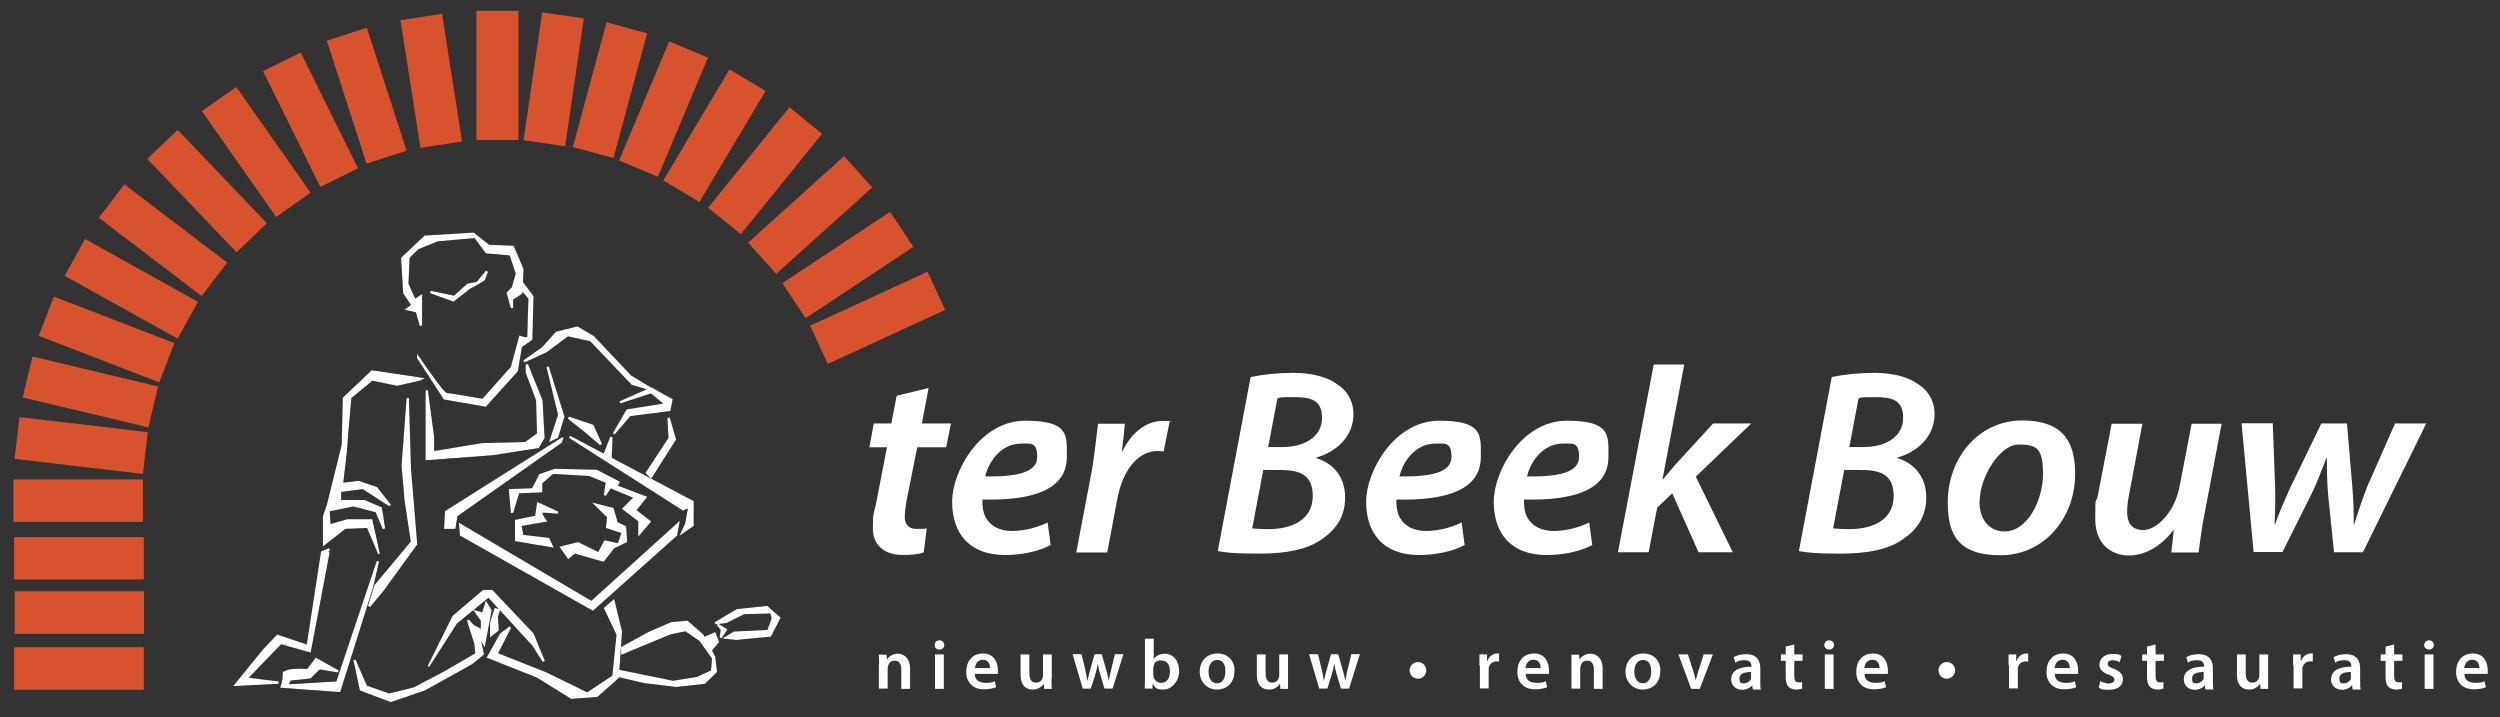 <?xml version="1.0" encoding="UTF-8"?>
<svg id="Layer_1" xmlns="http://www.w3.org/2000/svg" version="1.1" viewBox="0 0 1081.5 310.2">
  <rect x="0" y="0" width="1081.5" height="310.2" fill="#333333" stroke="none"/>
  <!-- Generator: Adobe Illustrator 29.5.0, SVG Export Plug-In . SVG Version: 2.1.0 Build 137)  -->
  <defs>
    <style>
      .st0 {
        fill: #1a1a18;
      }

      .st1 {
        fill: #d7522d;
      }

      .st2 {
        fill: #fff;
      }

      .st3 {
        display: none;
      }
    </style>
  </defs>
  <g>
    <g>
      <path d="M180.9,154.7s10.8,15.9,12.2,15.9,15.8,2.6,15.8,2.6l12.6-14.1,3.6-13.2s3.6,1.3,3.6,0,.5-16.8.5-16.8l-4.1-4.8-1.4,3.1.5-7.5,6.3,8.4-.5,18.5-4.5,3.1-1.8,10.6-13.5,15-18-3.1-11.3-17.6h0Z"/>
      <path d="M210.4,176l-18.5-3.2v-.2c-.1,0-11.5-17.7-11.5-17.7v-1.8l.9,1.2c5,7.4,10.8,15.3,11.9,15.7h0c1.3,0,13.5,2.2,15.5,2.5l12.3-13.8,3.7-13.6.5.2c1.3.5,2.7.7,2.9.5,0-1.2.4-14.8.5-16.6l-3.5-4.1-1.1,2.4-1-.2.6-8.8,7.2,9.6-.5,18.9-4.5,3.1-1.8,10.5-13.8,15.3h.2ZM192.5,171.9l17.5,3,13.2-14.7,1.8-10.7,4.5-3.1.5-18.1-5.4-7.2-.2,3.4.6-1.3,4.7,5.5v.2c0,.2-.5,15.5-.5,16.8s-.1.6-.4.8c-.7.5-2.4.1-3.3-.2l-3.5,12.8-12.9,14.4h-.3c-4-.8-14.6-2.6-15.7-2.6s-1.5-1-2.8-2.6l2.2,3.5h0Z"/>
    </g>
    <g>
      <path d="M182.3,163.9l-21.2-3.1-12.2,11.5-.5,20.3-6.3,25.6-1.8,5.3v11.9l9-7.1,9.9-.4,5,11.9-3.2-14.5h-10.4l-7.7,2.2-.5-6.6,10.8-2.2,9.9,2.6,3.2,7.5-1.4-8.8-7.2-3.1h-10.4v-4.4l9.9-1.3,11.7,7.5-5.9-7.5-7.7-2.6-7.2.9s1.8-14.4,1.8-15.8,1.8-21.7,1.8-21.7l9.4-7.8,10.8,2.2,10-2.3.4-.2h0Z"/>
      <path d="M163.7,240l-4.9-11.6-9.4.4-9.7,7.6v-13.1l1.8-5.3,6.3-25.5.5-20.5,12.5-11.8h.2l22.8,3.4-1.9,1-10.1,2.3-10.7-2.2-9.1,7.5c-.2,2.1-1.8,20.2-1.8,21.4s-1.4,12.4-1.7,15.2l6.7-.8,7.9,2.7,6,7.6-.7.7-11.5-7.4-9.3,1.2v3.5h10.1l7.5,3.2,1.4,9.1-1,.3-3.1-7.3-9.6-2.5-10.3,2.1.4,5.5,7.2-2.1h10.8l3.3,14.9-.9.3.3.2h0ZM159.5,227.4l3,7.1-1.9-8.7h-9.9l-8.2,2.3-.6-7.7,11.3-2.3h.1l10.1,2.7,1.7,4-.7-4.5-6.9-3h-10.8v-5.3l10.5-1.4,9.4,6-4-5.1-7.5-2.5-7.7,1v-.6c.7-5,1.9-14.7,1.9-15.7s1.7-20.9,1.8-21.7v-.2l9.8-8.1,10.9,2.2,8-1.8-18.6-2.7-11.9,11.2-.5,20.2-6.3,25.6-1.8,5.3v10.8l8.3-6.6,10.4-.4h0Z"/>
    </g>
    <g>
      <polygon points="226.7 156.4 236.2 152 245.6 145 255.6 147.2 273.6 166.1 281.3 168.3 268.2 174.1 281.7 169.7 288.1 175 271.4 177.6 265.5 187.7 272.3 179.8 289.4 177.6 290.3 173.2 281.3 168.3 272.7 163.1 256.5 145.9 249.7 141.9 240.7 144.1 234.8 150.7 226.7 156.4"/>
      <path d="M265.9,188l-.8-.6,6-10.3,15.8-2.5-5.3-4.4-13.2,4.3-.4-.9,11.8-5.2-6.5-1.9-18-18.9-9.6-2.1-9.3,6.9-9.5,4.4-.5-.9,8.1-5.7,6-6.7,9.3-2.3,7.1,4.2,16.2,17.1,8.5,5.1,1.3.4h-.3c0,.1,8.4,4.7,8.4,4.7l-1,5.1-17.3,2.2-6.7,7.8v.2h-.1ZM271.7,178.1l-3,5.2,3.4-3.9,16.9-2.2.8-3.7-7.9-4.3,7.4,6.2-17.6,2.7h0ZM281.3,168.9l-3.9,1.7,4.4-1.4-.5-.3ZM273.9,165.7l4,1.1-5.5-3.3-16.2-17.1-6.6-3.9-8.7,2.1-5.9,6.6-3.6,2.5,4.4-2,9.5-7.1,10.4,2.3,18,18.9h.2Z"/>
    </g>
    <g>
      <polyline points="142.1 238.9 134 281.7 121.4 278.1 106.5 293.6 120.5 295.3 102 296.2 114.2 281.2 120 275.1 133.1 279.5 139.4 238.9 142.6 237.6"/>
      <polygon points="100.9 296.8 113.8 280.9 119.9 274.5 132.7 278.8 138.9 238.5 142.4 237.1 142.8 238.1 139.9 239.3 133.5 280.2 120.1 275.7 114.6 281.5 103.1 295.6 114.6 295.1 105.4 294 121.2 277.5 133.6 281.1 141.6 238.8 142.6 239 134.4 282.3 121.6 278.7 107.6 293.2 120.6 294.8 120.5 295.8 100.9 296.8"/>
    </g>
    <g>
      <path d="M163.3,242.9l-17.6,52.5-21.7,1.3,1.4-2.6,8.6-.9,4.1-4,8.1,1.3-9.5-5.3-3.6,4.8s-10.4-.9-10.4,1.8-.9,5.3-.9,5.3l24.8,1.8,14-44.5,2.7-11.5h0Z"/>
      <path d="M147,299.4l-25.8-1.9.2-.6s.9-2.6.9-5.1.2-.8.5-1.2c1.8-1.7,8.5-1.3,10.1-1.2l3.7-4.9,9.9,5.5-.3.9-7.9-1.3-4,3.9-8.5.9-.8,1.6,20.5-1.2,17.5-52.2,1,.3-2.7,11.5-14.1,44.9h-.2,0ZM127.3,297l18.9,1.4,13.9-44.1.2-1-14.3,42.6-18.7,1.1h0ZM122.5,296.6h1l1.7-3,8.7-.9,4.2-4.1,5.6.9-6.6-3.7-3.5,4.7h-.3c-2.2-.2-8.2-.4-9.6.9-.2.2-.2.3-.2.4,0,2-.5,3.9-.7,4.8h-.3,0Z"/>
    </g>
    <g>
      <polygon points="289.2 180.7 291.9 190 281.6 206.3 279.8 204.5 289.7 189.5 289.2 180.7"/>
      <path d="M281.7,207.1l-2.5-2.5,10-15.2-.5-8.6,1-.2,2.8,9.5-10.8,17ZM280.4,204.4l1.1,1.1,9.8-15.6-1.4-4.8.3,4.6-9.8,14.8h0Z"/>
    </g>
    <g>
      <polygon points="264.4 189.1 261.7 196.1 264 197.5 264.4 189.1"/>
      <path d="M264.5,198.4l-3.4-2.1,2.9-7.4,1,.2-.4,9.2h-.1ZM262.3,195.9l1.2.7.2-4.5-1.4,3.7h0Z"/>
    </g>
    <g>
      <polygon points="176.4 172.3 177.3 202.8 180 235.4 165.6 255.2 159.7 262.3 162.4 253.5 178.2 234.5 175.5 216.4 174.2 201.4 176.4 172.3"/>
      <path d="M160.1,262.6l-.9-.5,2.8-9,15.7-18.8-2.7-17.9-1.3-15,2.2-29.2h1l.9,30.5,2.7,32.8-14.5,20-5.9,7.1ZM162.8,253.7l-1.9,6.3,4.3-5.2,14.3-19.6-2.7-32.4-.6-21-1.5,19.6,1.3,14.9,2.7,18.3-15.9,19.1h0Z"/>
    </g>
    <g>
      <polygon points="236.9 158.7 243.7 180.3 241 189.1 238.3 190.4 241.9 179.4 236.9 158.7"/>
      <path d="M237.5,191.4l3.9-12-5-20.6,1-.3,6.8,21.7-2.8,9.2-4,1.9h.1ZM240.8,172.9l1.6,6.5-3.3,10,1.4-.7,2.6-8.4-2.3-7.4h0Z"/>
    </g>
    <g>
      <polygon points="245.9 180.7 256.3 184.2 259.9 192.2 253.1 186.4 245.9 180.7"/>
      <path d="M259.6,192.6l-6.8-5.8-7.2-5.7.5-.9,10.6,3.6,3.7,8.2-.8.6h0ZM248.5,182.1l5,3.9,5.1,4.4-2.6-5.8-7.5-2.5h0Z"/>
    </g>
    <g>
      <polygon points="246.4 189.1 299.6 217.3 299.6 227.4 295.1 230.5 296.9 226.6 298.3 219.1 295.6 220.4 264.4 200.6 246.4 189.1"/>
      <path d="M293.9,231.9l2.5-5.5,1.2-6.5-2.1,1-49.4-31.5.5-.9,53.5,28.3v10.7l-6.2,4.3h0ZM299,218.2l-1.6,8.6-1,2.2,2.8-1.9v-9.5l-42-22.3,7.6,4.9,31,19.7,3.3-1.6h0Z"/>
    </g>
    <g>
      <polyline points="243.2 190.9 197.6 223 196.7 228.3 192.7 228.3 193.1 221.3 243.7 189.5"/>
      <path d="M197.1,228.8h-5l.4-7.8h.2c0-.1,50.6-31.9,50.6-31.9l.5.8-1,.6.5.8-45.4,32-.9,5.5h.1ZM193.2,227.8h3l.9-5.1,44.5-31.3-48.1,30.2-.4,6.2h0Z"/>
    </g>
    <g>
      <polygon points="199 227 199.4 231.4 256.3 263.6 292.4 231.4 293.3 226.6 255.8 260.5 199 227"/>
      <path d="M256.4,264.2l-.3-.2-57.1-32.3-.5-5.6,57.3,33.8,38.3-34.6-1.2,6.4-36.5,32.6h0ZM199.9,231.1l56.4,31.9,35.7-31.8.6-3.2-36.7,33.2-56.3-33.2.3,3.2h0Z"/>
    </g>
    <g>
      <polygon points="209.4 255.7 196.3 266.7 185.5 288.3 197.6 269.3 211.6 257.9 231 279 235.5 286.1 230.6 274.2 213 255.7 209.4 255.7"/>
      <path d="M185.9,288.6l-.9-.5,10.8-21.7h0l13.2-11.2h4l17.8,18.8,4.9,11.9-.9.5-4.5-7.1-19-20.7-13.6,11.1-12.1,18.9h.3ZM211.6,257.2l19.7,21.4,1.5,2.4-2.7-6.5-17.4-18.3h-3.2l-12.9,10.8-6.4,12.9,7-11,14.4-11.7h0Z"/>
    </g>
    <g>
      <polygon points="153.4 285.6 156.1 298.4 169.2 303.3 183.6 298.4 204 287 208.9 283 207.6 276.8 204.4 270.6 202.6 268.4 205.8 278.6 206.2 283 192.7 290.9 179.1 298 168.3 300.6 158.4 297.1 153.4 285.6"/>
      <path d="M169.2,303.8l-13.5-5.1-2.8-13.1.9-.3,4.9,11.3,9.6,3.4,10.6-2.6,13.5-7.1,13.2-7.7-.4-4-3.2-10.1.9-.5,1.9,2.3,3.2,6.3,1.4,6.5-5.1,4.2-20.5,11.4-14.7,5h.1ZM156.5,298l12.7,4.7,14.2-4.8,20.3-11.4,4.6-3.8-1.2-5.8-3.3-6.2,2.4,7.8.4,4.7-13.8,8.1-13.7,7.2-10.9,2.6-10.2-3.6-3.1-7.2,1.6,7.7h0Z"/>
    </g>
    <g>
      <polygon points="220.7 271.5 214.8 283 236 291.4 254 300.2 265.3 292.7 267.1 274.6 261.7 263.2 265.3 260.1 268.5 273.3 267.1 293.1 258.1 301.1 247.3 301.9 232.4 292.7 211.2 284.3 216.6 274.6 220.7 271.5"/>
      <path d="M247.2,302.4l-15-9.3-21.7-8.6,5.8-10.4,4.1-3.1.7.6-5.6,11,20.7,8.2,17.8,8.7,10.9-7.2,1.8-17.7-5.5-11.6,4.5-3.9,3.4,14.1h0l-1.4,20.1-9.3,8.2-11.1.8h0ZM211.9,284l20.7,8.2,14.8,9.2,10.5-.8,8.7-7.8,1.4-19.5-3-12.3-2.7,2.3,5.3,11.2-1.8,18.5-11.7,7.8-18.3-8.9-21.7-8.6,5.2-10-2.3,1.7-5.1,9.1h0Z"/>
    </g>
    <g>
      <polygon points="210.3 260.9 212.1 264 209.4 278.6 204.4 270.6 208.5 272.8 208.5 268.4 205.8 264.5 208.9 265.4 210.3 260.9"/>
      <path d="M209.7,280l-6.7-10.7,5,2.7v-3.4l-3.4-4.9,4,1.2,1.6-5.1,2.5,4.2-3,16h0ZM205.8,271.9l3.3,5.3,2.4-13.2-1.1-2-1.2,3.9-2.2-.6,2,2.9v5.4l-3.2-1.7h0Z"/>
    </g>
    <g>
      <polygon points="214.3 263.6 212.5 269.3 212.5 274.6 215.2 272.4 214.8 266.7 215.7 264 214.3 263.6"/>
      <path d="M212,275.7v-6.5l2-6.2,2.4.7-1,3.1.4,5.9-3.7,3h0ZM213,269.4v4.2l1.7-1.4-.4-5.5.8-2.3h-.4c0-.1-1.6,5-1.6,5h-.1Z"/>
    </g>
    <g>
      <path d="M241.4,221.7l-8.6-4-.9,5.7-8.6,1.8v8.4l15.3,2.6-1.4-3.1-11.3-1.3-.9-4.8,10.8-1.8s-3.2-4-.9-4,6.3.4,6.3.4h.2,0Z"/>
      <path d="M239.4,236.9l-16.6-2.8v-9.2l8.7-1.8.9-6,9.2,4.3-.4.9h-.1c-.6-.1-4.1-.5-6.1-.5s-.3,0-.3,0c-.2.4.6,1.8,1.6,3.1l.5.7-11.1,1.9.7,3.9,11.2,1.3,1.9,4.2h0ZM223.8,233.2l14,2.4-.9-2-11.4-1.3-1.1-5.7,10.5-1.7c-.7-1-1.7-2.6-1.2-3.5.1-.3.5-.6,1.2-.6s2.3,0,3.5.2l-5.2-2.4-.9,5.4-8.5,1.8v7.6-.2h0Z"/>
    </g>
    <g>
      <polygon points="242.8 236.7 245.9 241.1 248.6 238.9 260.8 242.4 265.3 236.7 270.7 234.1 270.3 227.9 266.7 226.1 264.9 220 257.7 218.2 263.1 223.5 262.6 227.9 269.4 230.1 267.6 235.4 261.7 234.1 259 239.3 250 234.9 242.8 236.7"/>
      <path d="M261,243l-12.3-3.5-2.9,2.4-3.8-5.4,8.1-2,8.7,4.3,2.7-5.1,5.8,1.3,1.5-4.4-6.7-2.2.5-4.6-6.5-6.4,9.3,2.3,1.8,6.2,3.7,1.8.4,6.8-5.6,2.7-4.6,5.9h0ZM248.5,238.3l12.1,3.5,4.4-5.5,1.4-.7-4.4-1-2.7,5.3-9.3-4.5-6.3,1.6,2.4,3.4,2.5-2h0ZM269.9,230.1l-1.6,4.6,1.8-.9-.2-3.7h0ZM263.1,227.6l6.8,2.2v-1.5l-3.6-1.8-1.8-6-5.1-1.3,4.3,4.2-.5,4.2h0Z"/>
    </g>
    <g>
      <polygon points="221.6 221.7 220.7 212 230.6 211.6 233.7 205.4 240.1 203.2 258.1 203.6 267.6 208.5 266.7 210.3 279.3 215.1 274.8 220.8 281.1 225.7 276.6 231 276.6 225.2 269.8 220 274.8 215.1 264 210.7 261.7 214.2 262.6 208.5 254.9 205.4 239.2 204.5 234.2 208.9 234.2 212.5 224.3 212.9 221.6 221.7"/>
      <path d="M276.1,232.4v-6.9l-7.1-5.4,4.9-4.8-9.7-4-2.1,3.2-.9-.4.8-5.3-7.3-2.9-15.4-.9-4.7,4.1v3.9l-10,.4-2.6,8.5h-1c0-.1-.9-10.3-.9-10.3l10.1-.4,3.1-6.1,6.7-2.3,18.2.4,10,5.2-.9,1.7,12.7,4.8-4.6,5.8,6.3,4.9-5.7,6.7h.1ZM270.6,220l6.5,5v4.7l3.3-3.9-6.3-4.9,4.4-5.6-12.5-4.8.9-1.9-9-4.6-17.8-.4-.9.3,15.8.9,8.1,3.2-.6,3.8,1.3-1.9,11.9,4.8-5.1,5v.3h0ZM221.2,212.5l.6,6.7,2.1-6.7,9.8-.4v-3.3l5.1-4.5-4.8,1.6-3.1,6.3-9.7.4h0Z"/>
    </g>
    <g>
      <polyline points="305.1 277.6 307.3 281.6 310.5 277.6 309.1 274.1 304.2 276.3"/>
      <polygon points="307.2 282.5 304.7 277.8 305.5 277.4 307.4 280.7 309.9 277.5 308.8 274.8 304.4 276.8 304 275.8 309.4 273.4 311.1 277.7 307.2 282.5"/>
    </g>
    <g>
      <polygon points="310.5 270.1 312.3 272.3 311.8 275.8 314.1 272.3 310.5 270.1"/>
      <path d="M312.2,276.1l-.9-.3.5-3.3-1.7-2,.6-.7,4,2.5-2.6,3.9h.1ZM312.8,272.1h0l-.2,1.6.8-1.2-.6-.4h0Z"/>
    </g>
    <g>
      <polygon points="309.5 269.7 318.9 264.1 331.9 262.7 337.2 267.4 333.3 275 319 276.4 314.1 275.9 317.7 273.7 332.4 273 334.4 267.6 333.8 265 321.9 265.3 314.4 269.1 309.5 269.7"/>
      <path d="M319,276.9l-6.5-.7,5-3,14.5-.7,1.8-5-.5-2.1-11.4.3-7.6,3.8-4.9.6-.3-.9,9.6-5.7,13.2-1.4,5.8,5.1-4.2,8.2-14.6,1.4h.1ZM315.6,275.6l3.4.3,13.9-1.4,3.6-7-2.1-1.9.5,2-2.2,5.9-14.9.7-2.2,1.4h0ZM319.1,264.6l-7.3,4.3,2.5-.3,7.6-3.8,11.3-.3-1.5-1.3-12.7,1.4h.1Z"/>
    </g>
    <g>
      <polygon points="182.1 128.1 182.1 140.9 180.3 134.7 176.2 133.8 178.5 132.1 174.9 126.8 174 111.8 183.9 102.5 204.7 101.2 211.4 106.5 221.8 106.9 225.9 116.6 225.4 126.8 221.4 129.4 221.4 133.4 219.6 126.8 221.8 124.6 223.6 118.4 220.9 110 210.5 109.1 205.6 102.5 189.3 103.9 180.7 107.4 176.7 111.3 176.2 122.8 179.4 129.9 182.1 128.1"/>
      <path d="M181.6,141l-1.7-5.9-4.9-1.1,2.8-2.1-3.4-5-.9-15.4,10.2-9.6,21.2-1.3,6.7,5.3,10.6.4,4.3,10.1-.5,10.6-4,2.6v3.7h-1c0,.1-1.9-6.7-1.9-6.7l2.3-2.3,1.7-5.9-2.6-7.9-10.3-.9-4.9-6.6-15.9,1.4-8.4,3.4-3.8,3.7-.5,11.2,2.9,6.5,3-2v13.7h-1ZM177.4,133.5l3.3.7.9,3.1v-8.4l-2.4,1.6-3.5-7.7.5-11.8,4.3-4.1,8.7-3.5,15.7-1.3-.4-.3-20.4,1.3-9.6,9,.9,14.6,3.8,5.6-1.8,1.3h0ZM220.2,126.9l.7,2.7v-.5l4-2.6.5-9.8-3.9-9.3-10.2-.4-4-3.2,3.6,4.8,10.5.9,2.8,8.9-1.9,6.5-2.1,2.1h0Z"/>
    </g>
    <g>
      <polygon points="186.2 126.3 196.5 128.5 202.4 123.2 206.5 122.4 210.5 117.5 209.2 121 204.7 123.7 202.9 124.6 196.1 129.9 186.2 126.3"/>
      <path d="M196.2,130.5l-10.2-3.7.3-1,10.1,2.1,5.8-5.2,4.1-.8,3.9-4.8.9.5-1.4,3.7-4.7,2.8-1.8.9-6.9,5.4h-.1ZM193.2,128.3l2.9,1,.4-.3-3.3-.7h0ZM202.6,123.7l-4.3,3.9,4.3-3.3,1.7-.9-1.7.3ZM209,120.1l-.6.8.4-.3.2-.5h0Z"/>
    </g>
    <g>
      <polygon points="184.6 168.8 184.6 198.8 213.4 196.6 232.8 193.5 235.1 189.5 234.2 173.2 227.9 157.8 227.9 161.3 232.4 173.2 232.8 187.8 227.4 191.7 208.5 192.2 187.3 195.7 187.3 189.1 184.6 168.8"/>
      <path d="M184.1,199.3v-30.5h1l2.7,20.2v6.1l20.6-3.4,18.8-.5,5.1-3.7-.4-14.3-4.5-12v-3.5l1-.2,6.3,15.6.9,16.4-2.5,4.3-19.6,3.1-29.4,2.2v.2h0ZM185.1,176.3v21.9l28.3-2.2,19.1-3.1,2.1-3.7-.9-16.1-5.3-13v.9l4.5,12,.4,14.9-5.7,4.1-19.1.5-21.7,3.6v-7.2l-1.7-12.8v.2h0Z"/>
    </g>
    <polygon points="268.7 279.9 280.5 273.4 290.4 269.1 297.4 268.5 304.3 274.5 309.4 284 310.2 290.7 305 295.8 292.6 297.2 278.5 295.5 265.8 292.5 267.7 289.7 280.9 292.4 291.1 294.5 301.6 292.8 307.6 290 308 284.9 302.6 277.3 296.5 273.1 290.1 274.4 268.7 283.3 268.7 279.9"/>
  </g>
  <rect class="st1" x="6.2" y="280.1" width="55.9" height="18.2"/>
  <g>
    <g>
      <path class="st2" d="M180.9,154.7s10.8,15.9,12.2,15.9,15.8,2.6,15.8,2.6l12.6-14.1,3.6-13.2s3.6,1.3,3.6,0,.5-16.8.5-16.8l-4.1-4.8-1.4,3.1.5-7.5,6.3,8.4-.5,18.5-4.5,3.1-1.8,10.6-13.5,15-18-3.1-11.3-17.6h0Z"/>
      <path class="st2" d="M210.4,176l-18.5-3.2v-.2c-.1,0-11.5-17.7-11.5-17.7v-1.8l.9,1.2c5,7.4,10.8,15.3,11.9,15.7h0c1.3,0,13.5,2.2,15.5,2.5l12.3-13.8,3.7-13.6.5.2c1.3.5,2.7.7,2.9.5,0-1.2.4-14.8.5-16.6l-3.5-4.1-1.1,2.4-1-.2.6-8.8,7.2,9.6-.5,18.9-4.5,3.1-1.8,10.5-13.8,15.3h.2ZM192.5,171.9l17.5,3,13.2-14.7,1.8-10.7,4.5-3.1.5-18.1-5.4-7.2-.2,3.4.6-1.3,4.7,5.5v.2c0,.2-.5,15.5-.5,16.8s-.1.6-.4.8c-.7.5-2.4.1-3.3-.2l-3.5,12.8-12.9,14.4h-.3c-4-.8-14.6-2.6-15.7-2.6s-1.5-1-2.8-2.6l2.2,3.5h0Z"/>
    </g>
    <g>
      <path class="st2" d="M182.3,163.9l-21.2-3.1-12.2,11.5-.5,20.3-6.3,25.6-1.8,5.3v11.9l9-7.1,9.9-.4,5,11.9-3.2-14.5h-10.4l-7.7,2.2-.5-6.6,10.8-2.2,9.9,2.6,3.2,7.5-1.4-8.8-7.2-3.1h-10.4v-4.4l9.9-1.3,11.7,7.5-5.9-7.5-7.7-2.6-7.2.9s1.8-14.4,1.8-15.8,1.8-21.7,1.8-21.7l9.4-7.8,10.8,2.2,10-2.3.4-.2h0Z"/>
      <path class="st2" d="M163.7,240l-4.9-11.6-9.4.4-9.7,7.6v-13.1l1.8-5.3,6.3-25.5.5-20.5,12.5-11.8h.2l22.8,3.4-1.9,1-10.1,2.3-10.7-2.2-9.1,7.5c-.2,2.1-1.8,20.2-1.8,21.4s-1.4,12.4-1.7,15.2l6.7-.8,7.9,2.7,6,7.6-.7.7-11.5-7.4-9.3,1.2v3.5h10.1l7.5,3.2,1.4,9.1-1,.3-3.1-7.3-9.6-2.5-10.3,2.1.4,5.5,7.2-2.1h10.8l3.3,14.9-.9.3.3.2h0ZM159.5,227.4l3,7.1-1.9-8.7h-9.9l-8.2,2.3-.6-7.7,11.3-2.3h.1l10.1,2.7,1.7,4-.7-4.5-6.9-3h-10.8v-5.3l10.5-1.4,9.4,6-4-5.1-7.5-2.5-7.7,1v-.6c.7-5,1.9-14.7,1.9-15.7s1.7-20.9,1.8-21.7v-.2l9.8-8.1,10.9,2.2,8-1.8-18.6-2.7-11.9,11.2-.5,20.2-6.3,25.6-1.8,5.3v10.8l8.3-6.6,10.4-.4h0Z"/>
    </g>
    <g>
      <polygon class="st2" points="226.7 156.4 236.2 152 245.6 145 255.6 147.2 273.6 166.1 281.3 168.3 268.2 174.1 281.7 169.7 288.1 175 271.4 177.6 265.5 187.7 272.3 179.8 289.4 177.6 290.3 173.2 281.3 168.3 272.7 163.1 256.5 145.9 249.7 141.9 240.7 144.1 234.8 150.7 226.7 156.4"/>
      <path class="st2" d="M265.9,188l-.8-.6,6-10.3,15.8-2.5-5.3-4.4-13.2,4.3-.4-.9,11.8-5.2-6.5-1.9-18-18.9-9.6-2.1-9.3,6.9-9.5,4.4-.5-.9,8.1-5.7,6-6.7,9.3-2.3,7.1,4.2,16.2,17.1,8.5,5.1,1.3.4h-.3c0,.1,8.4,4.7,8.4,4.7l-1,5.1-17.3,2.2-6.7,7.8v.2h-.1ZM271.7,178.1l-3,5.2,3.4-3.9,16.9-2.2.8-3.7-7.9-4.3,7.4,6.2-17.6,2.7h0ZM281.3,168.9l-3.9,1.7,4.4-1.4-.5-.3ZM273.9,165.7l4,1.1-5.5-3.3-16.2-17.1-6.6-3.9-8.7,2.1-5.9,6.6-3.6,2.5,4.4-2,9.5-7.1,10.4,2.3,18,18.9h.2Z"/>
    </g>
    <g>
      <polyline class="st2" points="142.1 238.9 134 281.7 121.4 278.1 106.5 293.6 120.5 295.3 102 296.2 114.2 281.2 120 275.1 133.1 279.5 139.4 238.9 142.6 237.6"/>
      <polygon class="st2" points="100.9 296.8 113.8 280.9 119.9 274.5 132.7 278.8 138.9 238.5 142.4 237.1 142.8 238.1 139.9 239.3 133.5 280.2 120.1 275.7 114.6 281.5 103.1 295.6 114.6 295.1 105.4 294 121.2 277.5 133.6 281.1 141.6 238.8 142.6 239 134.4 282.3 121.6 278.7 107.6 293.2 120.6 294.8 120.5 295.8 100.9 296.8"/>
    </g>
    <g>
      <path class="st2" d="M163.3,242.9l-17.6,52.5-21.7,1.3,1.4-2.6,8.6-.9,4.1-4,8.1,1.3-9.5-5.3-3.6,4.8s-10.4-.9-10.4,1.8-.9,5.3-.9,5.3l24.8,1.8,14-44.5,2.7-11.5h0Z"/>
      <path class="st2" d="M147,299.4l-25.8-1.9.2-.6s.9-2.6.9-5.1.2-.8.5-1.2c1.8-1.7,8.5-1.3,10.1-1.2l3.7-4.9,9.9,5.5-.3.9-7.9-1.3-4,3.9-8.5.9-.8,1.6,20.5-1.2,17.5-52.2,1,.3-2.7,11.5-14.1,44.9h-.2,0ZM127.3,297l18.9,1.4,13.9-44.1.2-1-14.3,42.6-18.7,1.1h0ZM122.5,296.6h1l1.7-3,8.7-.9,4.2-4.1,5.6.9-6.6-3.7-3.5,4.7h-.3c-2.2-.2-8.2-.4-9.6.9-.2.2-.2.3-.2.4,0,2-.5,3.9-.7,4.8h-.3,0Z"/>
    </g>
    <g>
      <polygon class="st2" points="289.2 180.7 291.9 190 281.6 206.3 279.8 204.5 289.7 189.5 289.2 180.7"/>
      <path class="st2" d="M281.7,207.1l-2.5-2.5,10-15.2-.5-8.6,1-.2,2.8,9.5-10.8,17ZM280.4,204.4l1.1,1.1,9.8-15.6-1.4-4.8.3,4.6-9.8,14.8h0Z"/>
    </g>
    <g>
      <polygon class="st2" points="264.4 189.1 261.7 196.1 264 197.5 264.4 189.1"/>
      <path class="st2" d="M264.5,198.4l-3.4-2.1,2.9-7.4,1,.2-.4,9.2h-.1ZM262.3,195.9l1.2.7.2-4.5-1.4,3.7h0Z"/>
    </g>
    <g>
      <polygon class="st2" points="176.4 172.3 177.3 202.8 180 235.4 165.6 255.2 159.7 262.3 162.4 253.5 178.2 234.5 175.5 216.4 174.2 201.4 176.4 172.3"/>
      <path class="st2" d="M160.1,262.6l-.9-.5,2.8-9,15.7-18.8-2.7-17.9-1.3-15,2.2-29.2h1l.9,30.5,2.7,32.8-14.5,20-5.9,7.1ZM162.8,253.7l-1.9,6.3,4.3-5.2,14.3-19.6-2.7-32.4-.6-21-1.5,19.6,1.3,14.9,2.7,18.3-15.9,19.1h0Z"/>
    </g>
    <g>
      <polygon class="st2" points="236.9 158.7 243.7 180.3 241 189.1 238.3 190.4 241.9 179.4 236.9 158.7"/>
      <path class="st2" d="M237.5,191.4l3.9-12-5-20.6,1-.3,6.8,21.7-2.8,9.2-4,1.9h.1ZM240.8,172.9l1.6,6.5-3.3,10,1.4-.7,2.6-8.4-2.3-7.4h0Z"/>
    </g>
    <g>
      <polygon class="st2" points="245.9 180.7 256.3 184.2 259.9 192.2 253.1 186.4 245.9 180.7"/>
      <path class="st2" d="M259.6,192.6l-6.8-5.8-7.2-5.7.5-.9,10.6,3.6,3.7,8.2-.8.6h0ZM248.5,182.1l5,3.9,5.1,4.4-2.6-5.8-7.5-2.5h0Z"/>
    </g>
    <g>
      <polygon class="st2" points="246.4 189.1 299.6 217.3 299.6 227.4 295.1 230.5 296.9 226.6 298.3 219.1 295.6 220.4 264.4 200.6 246.4 189.1"/>
      <path class="st2" d="M293.9,231.9l2.5-5.5,1.2-6.5-2.1,1-49.4-31.5.5-.9,53.5,28.3v10.7l-6.2,4.3h0ZM299,218.2l-1.6,8.6-1,2.2,2.8-1.9v-9.5l-42-22.3,7.6,4.9,31,19.7,3.3-1.6h0Z"/>
    </g>
    <g>
      <polyline class="st2" points="243.2 190.9 197.6 223 196.7 228.3 192.7 228.3 193.1 221.3 243.7 189.5"/>
      <path class="st2" d="M197.1,228.8h-5l.4-7.8h.2c0-.1,50.6-31.9,50.6-31.9l.5.8-1,.6.5.8-45.4,32-.9,5.5h.1ZM193.2,227.8h3l.9-5.1,44.5-31.3-48.1,30.2-.4,6.2h0Z"/>
    </g>
    <g>
      <polygon class="st2" points="199 227 199.4 231.4 256.3 263.6 292.4 231.4 293.3 226.6 255.8 260.5 199 227"/>
      <path class="st2" d="M256.4,264.2l-.3-.2-57.1-32.3-.5-5.6,57.3,33.8,38.3-34.6-1.2,6.4-36.5,32.6h0ZM199.9,231.1l56.4,31.9,35.7-31.8.6-3.2-36.7,33.2-56.3-33.2.3,3.2h0Z"/>
    </g>
    <g>
      <polygon class="st2" points="209.4 255.7 196.3 266.7 185.5 288.3 197.6 269.3 211.6 257.9 231 279 235.5 286.1 230.6 274.2 213 255.7 209.4 255.7"/>
      <path class="st2" d="M185.9,288.6l-.9-.5,10.8-21.7h0l13.2-11.2h4l17.8,18.8,4.9,11.9-.9.5-4.5-7.1-19-20.7-13.6,11.1-12.1,18.9h.3ZM211.6,257.2l19.7,21.4,1.5,2.4-2.7-6.5-17.4-18.3h-3.2l-12.9,10.8-6.4,12.9,7-11,14.4-11.7h0Z"/>
    </g>
    <g>
      <polygon class="st2" points="153.4 285.6 156.1 298.4 169.2 303.3 183.6 298.4 204 287 208.9 283 207.6 276.8 204.4 270.6 202.6 268.4 205.8 278.6 206.2 283 192.7 290.9 179.1 298 168.3 300.6 158.4 297.1 153.4 285.6"/>
      <path class="st2" d="M169.2,303.8l-13.5-5.1-2.8-13.1.9-.3,4.9,11.3,9.6,3.4,10.6-2.6,13.5-7.1,13.2-7.7-.4-4-3.2-10.1.9-.5,1.9,2.3,3.2,6.3,1.4,6.5-5.1,4.2-20.5,11.4-14.7,5h.1ZM156.5,298l12.7,4.7,14.2-4.8,20.3-11.4,4.6-3.8-1.2-5.8-3.3-6.2,2.4,7.8.4,4.7-13.8,8.1-13.7,7.2-10.9,2.6-10.2-3.6-3.1-7.2,1.6,7.7h0Z"/>
    </g>
    <g>
      <polygon class="st2" points="220.7 271.5 214.8 283 236 291.4 254 300.2 265.3 292.7 267.1 274.6 261.7 263.2 265.3 260.1 268.5 273.3 267.1 293.1 258.1 301.1 247.3 301.9 232.4 292.7 211.2 284.3 216.6 274.6 220.7 271.5"/>
      <path class="st2" d="M247.2,302.4l-15-9.3-21.7-8.6,5.8-10.4,4.1-3.1.7.6-5.6,11,20.7,8.2,17.8,8.7,10.9-7.2,1.8-17.7-5.5-11.6,4.5-3.9,3.4,14.1h0l-1.4,20.1-9.3,8.2-11.1.8h0ZM211.9,284l20.7,8.2,14.8,9.2,10.5-.8,8.7-7.8,1.4-19.5-3-12.3-2.7,2.3,5.3,11.2-1.8,18.5-11.7,7.8-18.3-8.9-21.7-8.6,5.2-10-2.3,1.7-5.1,9.1h0Z"/>
    </g>
    <g>
      <polygon class="st2" points="210.3 260.9 212.1 264 209.4 278.6 204.4 270.6 208.5 272.8 208.5 268.4 205.8 264.5 208.9 265.4 210.3 260.9"/>
      <path class="st2" d="M209.7,280l-6.7-10.7,5,2.7v-3.4l-3.4-4.9,4,1.2,1.6-5.1,2.5,4.2-3,16h0ZM205.8,271.9l3.3,5.3,2.4-13.2-1.1-2-1.2,3.9-2.2-.6,2,2.9v5.4l-3.2-1.7h0Z"/>
    </g>
    <g>
      <polygon class="st2" points="214.3 263.6 212.5 269.3 212.5 274.6 215.2 272.4 214.8 266.7 215.7 264 214.3 263.6"/>
      <path class="st2" d="M212,275.7v-6.5l2-6.2,2.4.7-1,3.1.4,5.9-3.7,3h0ZM213,269.4v4.2l1.7-1.4-.4-5.5.8-2.3h-.4c0-.1-1.6,5-1.6,5h-.1Z"/>
    </g>
    <g>
      <path class="st2" d="M241.4,221.7l-8.6-4-.9,5.7-8.6,1.8v8.4l15.3,2.6-1.4-3.1-11.3-1.3-.9-4.8,10.8-1.8s-3.2-4-.9-4,6.3.4,6.3.4h.2,0Z"/>
      <path class="st2" d="M239.4,236.9l-16.6-2.8v-9.2l8.7-1.8.9-6,9.2,4.3-.4.9h-.1c-.6-.1-4.1-.5-6.1-.5s-.3,0-.3,0c-.2.4.6,1.8,1.6,3.1l.5.7-11.1,1.9.7,3.9,11.2,1.3,1.9,4.2h0ZM223.8,233.2l14,2.4-.9-2-11.4-1.3-1.1-5.7,10.5-1.7c-.7-1-1.7-2.6-1.2-3.5.1-.3.5-.6,1.2-.6s2.3,0,3.5.2l-5.2-2.4-.9,5.4-8.5,1.8v7.6-.2h0Z"/>
    </g>
    <g>
      <polygon class="st2" points="242.8 236.7 245.9 241.1 248.6 238.9 260.8 242.4 265.3 236.7 270.7 234.1 270.3 227.9 266.7 226.1 264.9 220 257.7 218.2 263.1 223.5 262.6 227.9 269.4 230.1 267.6 235.4 261.7 234.1 259 239.3 250 234.9 242.8 236.7"/>
      <path class="st2" d="M261,243l-12.3-3.5-2.9,2.4-3.8-5.4,8.1-2,8.7,4.3,2.7-5.1,5.8,1.3,1.5-4.4-6.7-2.2.5-4.6-6.5-6.4,9.3,2.3,1.8,6.2,3.7,1.8.4,6.8-5.6,2.7-4.6,5.9h0ZM248.5,238.3l12.1,3.5,4.4-5.5,1.4-.7-4.4-1-2.7,5.3-9.3-4.5-6.3,1.6,2.4,3.4,2.5-2h0ZM269.9,230.1l-1.6,4.6,1.8-.9-.2-3.7h0ZM263.1,227.6l6.8,2.2v-1.5l-3.6-1.8-1.8-6-5.1-1.3,4.3,4.2-.5,4.2h0Z"/>
    </g>
    <g>
      <polygon class="st2" points="221.6 221.7 220.7 212 230.6 211.6 233.7 205.4 240.1 203.2 258.1 203.6 267.6 208.5 266.7 210.3 279.3 215.1 274.8 220.8 281.1 225.7 276.6 231 276.6 225.2 269.8 220 274.8 215.1 264 210.7 261.7 214.2 262.6 208.5 254.9 205.4 239.2 204.5 234.2 208.9 234.2 212.5 224.3 212.9 221.6 221.7"/>
      <path class="st2" d="M276.1,232.4v-6.9l-7.1-5.4,4.9-4.8-9.7-4-2.1,3.2-.9-.4.8-5.3-7.3-2.9-15.4-.9-4.7,4.1v3.9l-10,.4-2.6,8.5h-1c0-.1-.9-10.3-.9-10.3l10.1-.4,3.1-6.1,6.7-2.3,18.2.4,10,5.2-.9,1.7,12.7,4.8-4.6,5.8,6.3,4.9-5.7,6.7h.1ZM270.6,220l6.5,5v4.7l3.3-3.9-6.3-4.9,4.4-5.6-12.5-4.8.9-1.9-9-4.6-17.8-.4-.9.3,15.8.9,8.1,3.2-.6,3.8,1.3-1.9,11.9,4.8-5.1,5v.3h0ZM221.2,212.5l.6,6.7,2.1-6.7,9.8-.4v-3.3l5.1-4.5-4.8,1.6-3.1,6.3-9.7.4h0Z"/>
    </g>
    <g>
      <polyline class="st2" points="305.1 277.6 307.3 281.6 310.5 277.6 309.1 274.1 304.2 276.3"/>
      <polygon class="st2" points="307.2 282.5 304.7 277.8 305.5 277.4 307.4 280.7 309.9 277.5 308.8 274.8 304.4 276.8 304 275.8 309.4 273.4 311.1 277.7 307.2 282.5"/>
    </g>
    <g>
      <polygon class="st2" points="310.5 270.1 312.3 272.3 311.8 275.8 314.1 272.3 310.5 270.1"/>
      <path class="st2" d="M312.2,276.1l-.9-.3.5-3.3-1.7-2,.6-.7,4,2.5-2.6,3.9h.1ZM312.8,272.1h0l-.2,1.6.8-1.2-.6-.4h0Z"/>
    </g>
    <g>
      <polygon class="st2" points="309.5 269.7 318.9 264.1 331.9 262.7 337.2 267.4 333.3 275 319 276.4 314.1 275.9 317.7 273.7 332.4 273 334.4 267.6 333.8 265 321.9 265.3 314.4 269.1 309.5 269.7"/>
      <path class="st2" d="M319,276.9l-6.5-.7,5-3,14.5-.7,1.8-5-.5-2.1-11.4.3-7.6,3.8-4.9.6-.3-.9,9.6-5.7,13.2-1.4,5.8,5.1-4.2,8.2-14.6,1.4h.1ZM315.6,275.6l3.4.3,13.9-1.4,3.6-7-2.1-1.9.5,2-2.2,5.9-14.9.7-2.2,1.4h0ZM319.1,264.6l-7.3,4.3,2.5-.3,7.6-3.8,11.3-.3-1.5-1.3-12.7,1.4h.1Z"/>
    </g>
    <g>
      <polygon class="st2" points="182.1 128.1 182.1 140.9 180.3 134.7 176.2 133.8 178.5 132.1 174.9 126.8 174 111.8 183.9 102.5 204.7 101.2 211.4 106.5 221.8 106.9 225.9 116.6 225.4 126.8 221.4 129.4 221.4 133.4 219.6 126.8 221.8 124.6 223.6 118.4 220.9 110 210.5 109.1 205.6 102.5 189.3 103.9 180.7 107.4 176.7 111.3 176.2 122.8 179.4 129.9 182.1 128.1"/>
      <path class="st2" d="M181.6,141l-1.7-5.9-4.9-1.1,2.8-2.1-3.4-5-.9-15.4,10.2-9.6,21.2-1.3,6.7,5.3,10.6.4,4.3,10.1-.5,10.6-4,2.6v3.7h-1c0,.1-1.9-6.7-1.9-6.7l2.3-2.3,1.7-5.9-2.6-7.9-10.3-.9-4.9-6.6-15.9,1.4-8.4,3.4-3.8,3.7-.5,11.2,2.9,6.5,3-2v13.7h-1ZM177.4,133.5l3.3.7.9,3.1v-8.4l-2.4,1.6-3.5-7.7.5-11.8,4.3-4.1,8.7-3.5,15.7-1.3-.4-.3-20.4,1.3-9.6,9,.9,14.6,3.8,5.6-1.8,1.3h0ZM220.2,126.9l.7,2.7v-.5l4-2.6.5-9.8-3.9-9.3-10.2-.4-4-3.2,3.6,4.8,10.5.9,2.8,8.9-1.9,6.5-2.1,2.1h0Z"/>
    </g>
    <g>
      <polygon class="st2" points="186.2 126.3 196.5 128.5 202.4 123.2 206.5 122.4 210.5 117.5 209.2 121 204.7 123.7 202.9 124.6 196.1 129.9 186.2 126.3"/>
      <path class="st2" d="M196.2,130.5l-10.2-3.7.3-1,10.1,2.1,5.8-5.2,4.1-.8,3.9-4.8.9.5-1.4,3.7-4.7,2.8-1.8.9-6.9,5.4h-.1ZM193.2,128.3l2.9,1,.4-.3-3.3-.7h0ZM202.6,123.7l-4.3,3.9,4.3-3.3,1.7-.9-1.7.3ZM209,120.1l-.6.8.4-.3.2-.5h0Z"/>
    </g>
    <g>
      <polygon class="st2" points="184.6 168.8 184.6 198.8 213.4 196.6 232.8 193.5 235.1 189.5 234.2 173.2 227.9 157.8 227.9 161.3 232.4 173.2 232.8 187.8 227.4 191.7 208.5 192.2 187.3 195.7 187.3 189.1 184.6 168.8"/>
      <path class="st2" d="M184.1,199.3v-30.5h1l2.7,20.2v6.1l20.6-3.4,18.8-.5,5.1-3.7-.4-14.3-4.5-12v-3.5l1-.2,6.3,15.6.9,16.4-2.5,4.3-19.6,3.1-29.4,2.2v.2h0ZM185.1,176.3v21.9l28.3-2.2,19.1-3.1,2.1-3.7-.9-16.1-5.3-13v.9l4.5,12,.4,14.9-5.7,4.1-19.1.5-21.7,3.6v-7.2l-1.7-12.8v.2h0Z"/>
    </g>
    <polygon class="st2" points="268.7 279.9 280.5 273.4 290.4 269.1 297.4 268.5 304.3 274.5 309.4 284 310.2 290.7 305 295.8 292.6 297.2 278.5 295.5 265.8 292.5 267.7 289.7 280.9 292.4 291.1 294.5 301.6 292.8 307.6 290 308 284.9 302.6 277.3 296.5 273.1 290.1 274.4 268.7 283.3 268.7 279.9"/>
  </g>
  <path class="st2" d="M401.7,167.9l-2.9,15.3h12.6l-2.1,10.3h-12.5l-4.5,22.5c-.5,2.6-.9,5.5-.9,7.9s1.4,4.9,4.9,4.9,3.2,0,4.6-.2l-1.3,10.4c-1.9.7-5.5,1.1-8.7,1.1-9.2,0-13.3-5-13.3-11.4s.3-6.3,1.3-10.4l4.8-24.8h-7.6l1.9-10.3h7.6l2.3-12,13.6-3.3h.2Z"/>
  <path class="st2" d="M454.5,235.8c-5.5,2.9-12.9,4.3-19.7,4.3-15.5,0-22.9-9.4-22.9-23s12.4-35.1,31.6-35.1,18,6.4,18,15.7c0,14.3-15,18.9-36.5,18.4-.2,1.9.2,5.7,1.5,7.9,2.2,3.8,6.2,5.7,11.4,5.7s11.3-1.6,15.3-3.7l1.3,9.7h0ZM441.7,191.9c-8.4,0-13.9,7.4-15.5,14.2,13.7.2,22.5-1.7,22.5-8.4s-2.9-5.8-7.1-5.8h.1Z"/>
  <path class="st2" d="M465.6,239l6.5-34.3c1.5-7.9,2.2-16.4,2.9-21.4h11.6c-.3,3.8-.7,7.7-1.3,11.8h.3c3.8-7.6,9.8-13,17.5-13s1.9.1,2.9.2l-2.6,13c-.7-.1-1.6-.2-2.5-.2-9.5,0-15.6,9.6-17.7,21.5l-4.2,22.4h-13.4,0Z"/>
  <path class="st2" d="M541.1,163.1c5.2-1.1,11.6-1.8,18.5-1.8s13.9,1.4,18.5,4.7c4.5,2.7,7.4,7.3,7.4,13.2,0,9.7-7.6,16.4-16,18.7v.3c7.2,2.2,12.4,8.1,12.4,16.9s-4.3,14.2-10,18.1c-6.4,4.6-15.6,6.3-27.2,6.3s-14.2-.5-17.9-1.1l14.2-75.2h0ZM541.7,228.6c2.2.2,4.6.3,7.1.3,10,0,19.1-4,19.1-14.3s-7-11.3-15.1-11.3h-6.3l-4.8,25.3ZM548.5,193.4h6.2c10,0,17.2-4.7,17.2-12.6s-4.9-9-12.2-9-5.7.2-7.1.6l-4,21.1h-.1Z"/>
  <path class="st2" d="M633.6,235.8c-5.5,2.9-12.9,4.3-19.7,4.3-15.5,0-22.9-9.4-22.9-23s12.4-35.1,31.6-35.1,18,6.4,18,15.7c0,14.3-15,18.9-36.5,18.4-.2,1.9.2,5.7,1.5,7.9,2.2,3.8,6.2,5.7,11.4,5.7s11.3-1.6,15.3-3.7l1.3,9.7h0ZM620.9,191.9c-8.4,0-13.9,7.4-15.5,14.2,13.7.2,22.5-1.7,22.5-8.4s-2.9-5.8-7.1-5.8h0Z"/>
  <path class="st2" d="M688.8,235.8c-5.5,2.9-12.9,4.3-19.7,4.3-15.5,0-22.9-9.4-22.9-23s12.4-35.1,31.6-35.1,18,6.4,18,15.7c0,14.3-15,18.9-36.5,18.4-.2,1.9.2,5.7,1.5,7.9,2.2,3.8,6.2,5.7,11.4,5.7s11.3-1.6,15.3-3.7l1.3,9.7h0ZM676.1,191.9c-8.4,0-13.9,7.4-15.5,14.2,13.7.2,22.5-1.7,22.5-8.4s-2.9-5.8-7.1-5.8h0Z"/>
  <path class="st2" d="M699.9,239l15.5-81.3h13.2l-9.4,49.7h.2c1.7-2.1,3.5-4.2,5-6l16.7-18.2h16.5l-24,23,16,32.7h-14.8l-11.4-25.5-6.5,6.2-3.7,19.3h-13.3Z"/>
  <path class="st2" d="M792.5,163.1c5.2-1.1,11.6-1.8,18.5-1.8s13.8,1.4,18.5,4.7c4.5,2.7,7.4,7.3,7.4,13.2,0,9.7-7.6,16.4-16,18.7v.3c7.2,2.2,12.4,8.1,12.4,16.9s-4.3,14.2-10,18.1c-6.4,4.6-15.6,6.3-27.2,6.3s-14.2-.5-17.9-1.1l14.2-75.2h0ZM793,228.6c2.2.2,4.6.3,7.1.3,10,0,19.1-4,19.1-14.3s-7-11.3-15.1-11.3h-6.3l-4.8,25.3ZM799.9,193.4h6.2c10,0,17.2-4.7,17.2-12.6s-4.9-9-12.2-9-5.7.2-7.1.6l-4,21.1h-.1Z"/>
  <path class="st2" d="M897.7,205.1c0,18.9-13.3,35.1-32.3,35.1s-22.8-9.7-22.8-23c0-18.9,13.2-35.3,32.2-35.3s22.9,10.8,22.9,23.1h0ZM856.3,216.9c0,7.7,4.1,13,10.9,13,10,0,16.6-13.7,16.6-24.8s-2.5-12.8-10.6-12.8-16.8,14.2-16.8,24.6h-.1Z"/>
  <path class="st2" d="M961.1,183.2l-7.3,38.5c-1.3,6.6-2.1,12.5-2.7,17.3h-11.8l1.1-9.7h-.2c-5.4,7.2-12.4,11-19.3,11s-14.5-4.3-14.5-15.8.3-6.2,1.1-10l6-31.2h13.3l-5.7,30.4c-.6,2.7-.9,5.5-.9,7.7,0,4.6,1.8,7.9,7.1,7.9s13.4-7.3,15.6-18.9l5.2-27.1h13.3-.3,0Z"/>
  <path class="st2" d="M983.2,183.2l1,27.1c.2,6.5,0,11-.2,16.5h.2c1.7-4.9,4-10.1,6.5-15.7l13.5-27.9h11.1l2.3,27.2c.5,6.3.7,11.4.6,16.4h.2c1.7-5.4,3.4-10.4,5.7-16.4l12-27.2h13.5l-27.4,55.7h-12.5l-2.5-24.3c-.5-5.5-.6-10.5-.6-16.5h-.2c-2.7,6.8-4.1,11-6.6,15.9l-12.4,24.8h-12.5l-5.2-55.7h13.5Z"/>
  <rect class="st1" x="6.4" y="255.9" width="55.9" height="18.2"/>
  <rect class="st1" x="6.2" y="232.4" width="55.9" height="18.2"/>
  <rect class="st1" x="5.9" y="207.5" width="55.9" height="18.2"/>
  <rect class="st1" x="6.4" y="255.9" width="55.9" height="18.2"/>
  <rect class="st1" x="6.2" y="232.4" width="55.9" height="18.2"/>
  <rect class="st1" x="5.9" y="207.5" width="55.9" height="18.2"/>
  <rect class="st1" x="6.2" y="280.1" width="55.9" height="18.2"/>
  <rect class="st1" x="206.1" y="4.7" width="18.2" height="55.9"/>
  <rect class="st1" x="26" y="164.8" width="18.2" height="55.9" transform="translate(-160.4 205.1) rotate(-83.3)"/>
  <rect class="st1" x="30" y="141.6" width="18.2" height="55.9" transform="translate(-134.9 168.3) rotate(-76.6)"/>
  <rect class="st1" x="37" y="118.9" width="18.2" height="55.9" transform="translate(-107.5 137) rotate(-68.9)"/>
  <rect class="st1" x="47.7" y="97" width="18.2" height="55.9" transform="translate(-80 113.8) rotate(-60.9)"/>
  <rect class="st1" x="61.4" y="76" width="18.2" height="55.9" transform="translate(-54.9 97) rotate(-52.7)"/>
  <rect class="st1" x="80.5" y="54.7" width="18.2" height="55.9" transform="translate(-32.3 84.8) rotate(-43.7)"/>
  <rect class="st1" x="101.8" y="37.8" width="18.2" height="55.9" transform="translate(-17.7 75.7) rotate(-35.1)"/>
  <rect class="st1" x="125.2" y="23.8" width="18.2" height="55.9" transform="translate(-9 64.9) rotate(-26.3)"/>
  <rect class="st1" x="149.5" y="13.4" width="18.2" height="55.9" transform="translate(-5 50.8) rotate(-17.9)"/>
  <rect class="st1" x="177.5" y="7" width="18.2" height="55.9" transform="translate(-3.2 29.3) rotate(-8.9)"/>
  <rect class="st1" x="211.6" y="25.2" width="55.9" height="18.2" transform="translate(171 266.4) rotate(-81.7)"/>
  <rect class="st1" x="235.9" y="29.9" width="55.9" height="18.2" transform="translate(157.5 283.6) rotate(-74.9)"/>
  <rect class="st1" x="259.1" y="38.1" width="55.9" height="18.2" transform="translate(132.3 293.5) rotate(-67.2)"/>
  <rect class="st1" x="281.1" y="49.6" width="55.9" height="18.2" transform="translate(100.4 294.1) rotate(-59.2)"/>
  <rect class="st1" x="303.1" y="64.7" width="55.9" height="18.2" transform="translate(65.3 284.7) rotate(-51)"/>
  <rect class="st1" x="322.5" y="83.9" width="55.9" height="18.2" transform="translate(27.8 258.4) rotate(-42)"/>
  <rect class="st1" x="338.8" y="105.5" width="55.9" height="18.2" transform="translate(-2.3 221.5) rotate(-33.5)"/>
  <rect class="st1" x="351.7" y="128.4" width="55.9" height="18.2" transform="translate(-22.7 171.2) rotate(-24.7)"/>
  <g>
    <path class="st2" d="M380.3,287.6c0-1.7,0-3.1-.1-4.4h3.3l.2,2.2h0c.6-1.2,2.3-2.6,4.7-2.6s5.3,1.7,5.3,6.4v8.8h-3.8v-8.4c0-2.1-.8-3.8-2.8-3.8s-2.5,1.1-2.9,2.2c-.1.3-.2.8-.2,1.2v8.7h-3.8v-10.4h0Z"/>
    <path class="st2" d="M408.5,279c0,1.1-.8,2-2.1,2s-2.1-.9-2.1-2,.9-2,2.1-2,2.1.9,2.1,2ZM404.5,298v-14.9h3.8v14.9h-3.8Z"/>
    <path class="st2" d="M421.7,291.6c0,2.7,2.2,3.8,4.6,3.8s3-.2,4.1-.7l.5,2.6c-1.3.5-3.1.9-5.2.9-4.8,0-7.7-3-7.7-7.5s2.5-8,7.3-8,6.4,4,6.4,7.2,0,1.3-.1,1.6h-10,.1ZM428.3,289c0-1.4-.6-3.6-3.1-3.6s-3.3,2.1-3.4,3.6h6.5Z"/>
    <path class="st2" d="M454.9,293.5c0,1.8,0,3.2.1,4.5h-3.3l-.2-2.3h0c-.6,1.1-2.1,2.6-4.8,2.6s-5.2-1.6-5.2-6.5v-8.7h3.8v8.1c0,2.5.8,4.1,2.8,4.1s2.5-1.1,2.9-2c.1-.3.2-.7.2-1.2v-9h3.8v10.4h0Z"/>
    <path class="st2" d="M467.9,283.1l1.6,6.7c.3,1.6.7,3.2.9,4.8h0c.3-1.6.8-3.3,1.2-4.8l1.9-6.8h3.1l1.9,6.6c.5,1.7.9,3.4,1.2,5h0c.2-1.6.6-3.2,1-5l1.6-6.6h3.7l-4.7,14.9h-3.5l-1.8-6c-.5-1.6-.8-3-1.1-4.8h0c-.3,1.8-.7,3.3-1.1,4.8l-1.9,6h-3.5l-4.4-14.9h3.9,0Z"/>
    <path class="st2" d="M495.2,298c0-1,.1-2.7.1-4.2v-17.5h3.8v8.9h0c.9-1.4,2.5-2.4,4.8-2.4,3.6,0,6.2,3,6.2,7.5s-3.4,8-6.7,8-3.6-.7-4.7-2.6h0l-.2,2.2h-3.3,0ZM499,291.9v.9c.4,1.5,1.7,2.6,3.3,2.6,2.4,0,3.8-1.9,3.8-4.9s-1.3-4.8-3.8-4.8-2.9,1.1-3.3,2.7c0,.3-.1.6-.1,1v2.4h.1Z"/>
    <path class="st2" d="M534,290.4c0,5.5-3.8,7.9-7.6,7.9s-7.4-2.9-7.4-7.7,3.2-7.9,7.7-7.9,7.4,3.1,7.4,7.6h-.1ZM522.8,290.6c0,2.9,1.4,5,3.7,5s3.6-2.1,3.6-5.1-1-5-3.6-5-3.7,2.6-3.7,5h0Z"/>
    <path class="st2" d="M557.2,293.5v4.5h-3.3l-.2-2.3h0c-.6,1.1-2.1,2.6-4.8,2.6s-5.2-1.6-5.2-6.5v-8.7h3.8v8.1c0,2.5.8,4.1,2.8,4.1s2.5-1.1,2.9-2c0-.3.2-.7.2-1.2v-9h3.8v10.4h0Z"/>
    <path class="st2" d="M570.2,283.1l1.6,6.7c.3,1.6.7,3.2.9,4.8h0c.3-1.6.8-3.3,1.2-4.8l1.9-6.8h3.1l1.9,6.6c.5,1.7.9,3.4,1.2,5h0c.2-1.6.6-3.2,1-5l1.6-6.6h3.7l-4.7,14.9h-3.5l-1.8-6c-.5-1.6-.8-3-1.1-4.8h0c-.3,1.8-.7,3.3-1.1,4.8l-1.9,6h-3.5l-4.4-14.9h3.9,0Z"/>
    <path class="st2" d="M609.8,290c0-2,1.6-3.6,3.6-3.6s3.6,1.6,3.6,3.6-1.6,3.6-3.6,3.6-3.6-1.6-3.6-3.6Z"/>
    <path class="st2" d="M640,287.9v-4.8h3.3v2.8h.2c.7-2.1,2.5-3.2,4.1-3.2s.6,0,.9,0v3.5c-.3,0-.6-.1-1.1-.1-1.8,0-3,1.2-3.4,2.8v8.9h-3.8v-10.1.2h-.2Z"/>
    <path class="st2" d="M660,291.6c0,2.7,2.2,3.8,4.6,3.8s3-.2,4.1-.7l.6,2.6c-1.3.5-3.1.9-5.2.9-4.8,0-7.7-3-7.7-7.5s2.5-8,7.3-8,6.4,4,6.4,7.2,0,1.3,0,1.6h-10.1,0ZM666.5,289c0-1.4-.6-3.6-3.1-3.6s-3.3,2.1-3.5,3.6h6.6Z"/>
    <path class="st2" d="M679.8,287.6v-4.4h3.3l.2,2.2h0c.6-1.2,2.3-2.6,4.7-2.6s5.3,1.7,5.3,6.4v8.8h-3.8v-8.4c0-2.1-.8-3.8-2.8-3.8s-2.5,1.1-2.9,2.2c0,.3-.2.8-.2,1.2v8.7h-3.8v-10.4h0Z"/>
    <path class="st2" d="M718.2,290.4c0,5.5-3.8,7.9-7.6,7.9s-7.4-2.9-7.4-7.7,3.2-7.9,7.7-7.9,7.4,3.1,7.4,7.6h-.1ZM707,290.6c0,2.9,1.4,5,3.7,5s3.6-2.1,3.6-5.1-1-5-3.6-5-3.7,2.6-3.7,5h0Z"/>
    <path class="st2" d="M730.2,283.1l2.4,7.5c.4,1.3.7,2.5,1,3.7h0c.3-1.2.6-2.4,1-3.7l2.4-7.5h4l-5.7,14.9h-3.7l-5.5-14.9h4.1Z"/>
    <path class="st2" d="M758.2,298l-.2-1.6h0c-.9,1.2-2.5,2-4.4,2-3,0-4.7-2.2-4.7-4.4,0-3.8,3.3-5.6,8.8-5.6v-.2c0-1-.4-2.6-3-2.6s-3,.5-4,1.1l-.7-2.4c1.1-.7,3-1.3,5.4-1.3,4.8,0,6.1,3,6.1,6.3v5.4c0,1.3,0,2.7.2,3.6h-3.4v-.3h0ZM757.7,290.7c-2.7,0-5.2.5-5.2,2.8s.9,2.1,2.1,2.1,2.6-1,2.9-2v-2.8h.2Z"/>
    <path class="st2" d="M776.2,278.9v4.2h3.6v2.8h-3.6v6.6c0,1.8.5,2.7,1.9,2.7s1.1,0,1.5-.2v2.9c-.5.2-1.5.4-2.7.4s-2.5-.5-3.2-1.2c-.8-.9-1.2-2.2-1.2-4.2v-7h-2.1v-2.8h2.1v-3.4l3.7-.9h0Z"/>
    <path class="st2" d="M793.4,279c0,1.1-.8,2-2.1,2s-2.1-.9-2.1-2,.9-2,2.1-2,2.1.9,2.1,2ZM789.4,298v-14.9h3.8v14.9h-3.8Z"/>
    <path class="st2" d="M806.6,291.6c0,2.7,2.2,3.8,4.6,3.8s3-.2,4.1-.7l.6,2.6c-1.3.5-3.1.9-5.2.9-4.8,0-7.7-3-7.7-7.5s2.5-8,7.3-8,6.4,4,6.4,7.2,0,1.3,0,1.6h-10.1,0ZM813.1,289c0-1.4-.6-3.6-3.1-3.6s-3.3,2.1-3.5,3.6h6.6Z"/>
    <path class="st2" d="M838.6,290c0-2,1.6-3.6,3.6-3.6s3.6,1.6,3.6,3.6-1.6,3.6-3.6,3.6-3.6-1.6-3.6-3.6Z"/>
    <path class="st2" d="M868.9,287.9v-4.8h3.3v2.8h.2c.7-2.1,2.5-3.2,4.1-3.2s.6,0,.9,0v3.5c-.3,0-.6-.1-1.1-.1-1.8,0-3,1.2-3.4,2.8v8.9h-3.8v-10.1.2h-.2Z"/>
    <path class="st2" d="M888.9,291.6c0,2.7,2.2,3.8,4.6,3.8s3-.2,4.1-.7l.6,2.6c-1.3.5-3.1.9-5.2.9-4.8,0-7.7-3-7.7-7.5s2.5-8,7.3-8,6.4,4,6.4,7.2,0,1.3,0,1.6h-10.1,0ZM895.4,289c0-1.4-.6-3.6-3.1-3.6s-3.3,2.1-3.5,3.6h6.6Z"/>
    <path class="st2" d="M908.5,294.6c.9.5,2.5,1.1,3.8,1.1s2.4-.7,2.4-1.6-.6-1.5-2.4-2.2c-2.9-1-4.1-2.6-4.1-4.3,0-2.6,2.2-4.7,5.6-4.7s3.1.4,3.9.9l-.7,2.7c-.6-.4-1.8-.9-3.1-.9s-2.1.6-2.1,1.6.7,1.4,2.6,2.1c2.7,1,3.9,2.4,4,4.5,0,2.7-2.1,4.6-6,4.6s-3.4-.4-4.5-1l.7-2.7h-.1Z"/>
    <path class="st2" d="M932.5,278.9v4.2h3.6v2.8h-3.6v6.6c0,1.8.5,2.7,1.9,2.7s1.1,0,1.5-.2v2.9c-.5.2-1.5.4-2.7.4s-2.5-.5-3.2-1.2c-.8-.9-1.2-2.2-1.2-4.2v-7h-2.1v-2.8h2.1v-3.4l3.7-.9h0Z"/>
    <path class="st2" d="M954,298l-.2-1.6h0c-.9,1.2-2.5,2-4.4,2-3,0-4.7-2.2-4.7-4.4,0-3.8,3.3-5.6,8.8-5.6v-.2c0-1-.4-2.6-3-2.6s-3,.5-4,1.1l-.7-2.4c1.1-.7,3-1.3,5.4-1.3,4.8,0,6.1,3,6.1,6.3v5.4c0,1.3,0,2.7.2,3.6h-3.4v-.3h0ZM953.5,290.7c-2.7,0-5.2.5-5.2,2.8s.9,2.1,2.1,2.1,2.6-1,2.9-2v-2.8h.2Z"/>
    <path class="st2" d="M981.2,293.5v4.5h-3.3l-.2-2.3h0c-.6,1.1-2.1,2.6-4.8,2.6s-5.2-1.6-5.2-6.5v-8.7h3.8v8.1c0,2.5.8,4.1,2.8,4.1s2.5-1.1,2.9-2c0-.3.2-.7.2-1.2v-9h3.8v10.4h0Z"/>
    <path class="st2" d="M992,287.9v-4.8h3.3v2.8h.2c.7-2.1,2.5-3.2,4.1-3.2s.6,0,.9,0v3.5c-.3,0-.6-.1-1.1-.1-1.8,0-3,1.2-3.4,2.8v8.9h-3.8v-10.1.2h-.2Z"/>
    <path class="st2" d="M1017.7,298l-.2-1.6h0c-.9,1.2-2.5,2-4.4,2-3,0-4.7-2.2-4.7-4.4,0-3.8,3.3-5.6,8.8-5.6v-.2c0-1-.4-2.6-3-2.6s-3,.5-4,1.1l-.7-2.4c1.1-.7,3-1.3,5.4-1.3,4.8,0,6.1,3,6.1,6.3v5.4c0,1.3,0,2.7.2,3.6h-3.4v-.3h0ZM1017.2,290.7c-2.7,0-5.2.5-5.2,2.8s.9,2.1,2.1,2.1,2.6-1,2.9-2v-2.8h.2Z"/>
    <path class="st2" d="M1035.7,278.9v4.2h3.6v2.8h-3.6v6.6c0,1.8.5,2.7,1.9,2.7s1.1,0,1.5-.2v2.9c-.5.2-1.5.4-2.7.4s-2.5-.5-3.2-1.2c-.8-.9-1.2-2.2-1.2-4.2v-7h-2.1v-2.8h2.1v-3.4l3.7-.9h0Z"/>
    <path class="st2" d="M1052.9,279c0,1.1-.8,2-2.1,2s-2.1-.9-2.1-2,.9-2,2.1-2,2.1.9,2.1,2ZM1048.9,298v-14.9h3.8v14.9h-3.8Z"/>
    <path class="st2" d="M1066.1,291.6c0,2.7,2.2,3.8,4.6,3.8s3-.2,4.1-.7l.6,2.6c-1.3.5-3.1.9-5.2.9-4.8,0-7.7-3-7.7-7.5s2.5-8,7.3-8,6.4,4,6.4,7.2,0,1.3,0,1.6h-10.1ZM1072.6,289c0-1.4-.6-3.6-3.1-3.6s-3.3,2.1-3.5,3.6h6.6Z"/>
  </g>
  <g id="Laag_2" class="st3">
    <path class="st0" d="M196.6,84.6c66.1,0,119.7,53.3,119.7,119s0,1.9,0,2.8h0v166.5H76.9v-166.5h0v-2.8c0-65.7,53.6-119,119.7-119M196.6,83.6c-32.2,0-62.5,12.5-85.3,35.1-22.8,22.7-35.3,52.8-35.3,84.9s0,1.5,0,2.2v168.1h241.4v-168.5h0v-1.8c0-32.1-12.6-62.2-35.3-84.9-22.8-22.7-53.1-35.1-85.3-35.1h-.2Z"/>
  </g>
</svg>